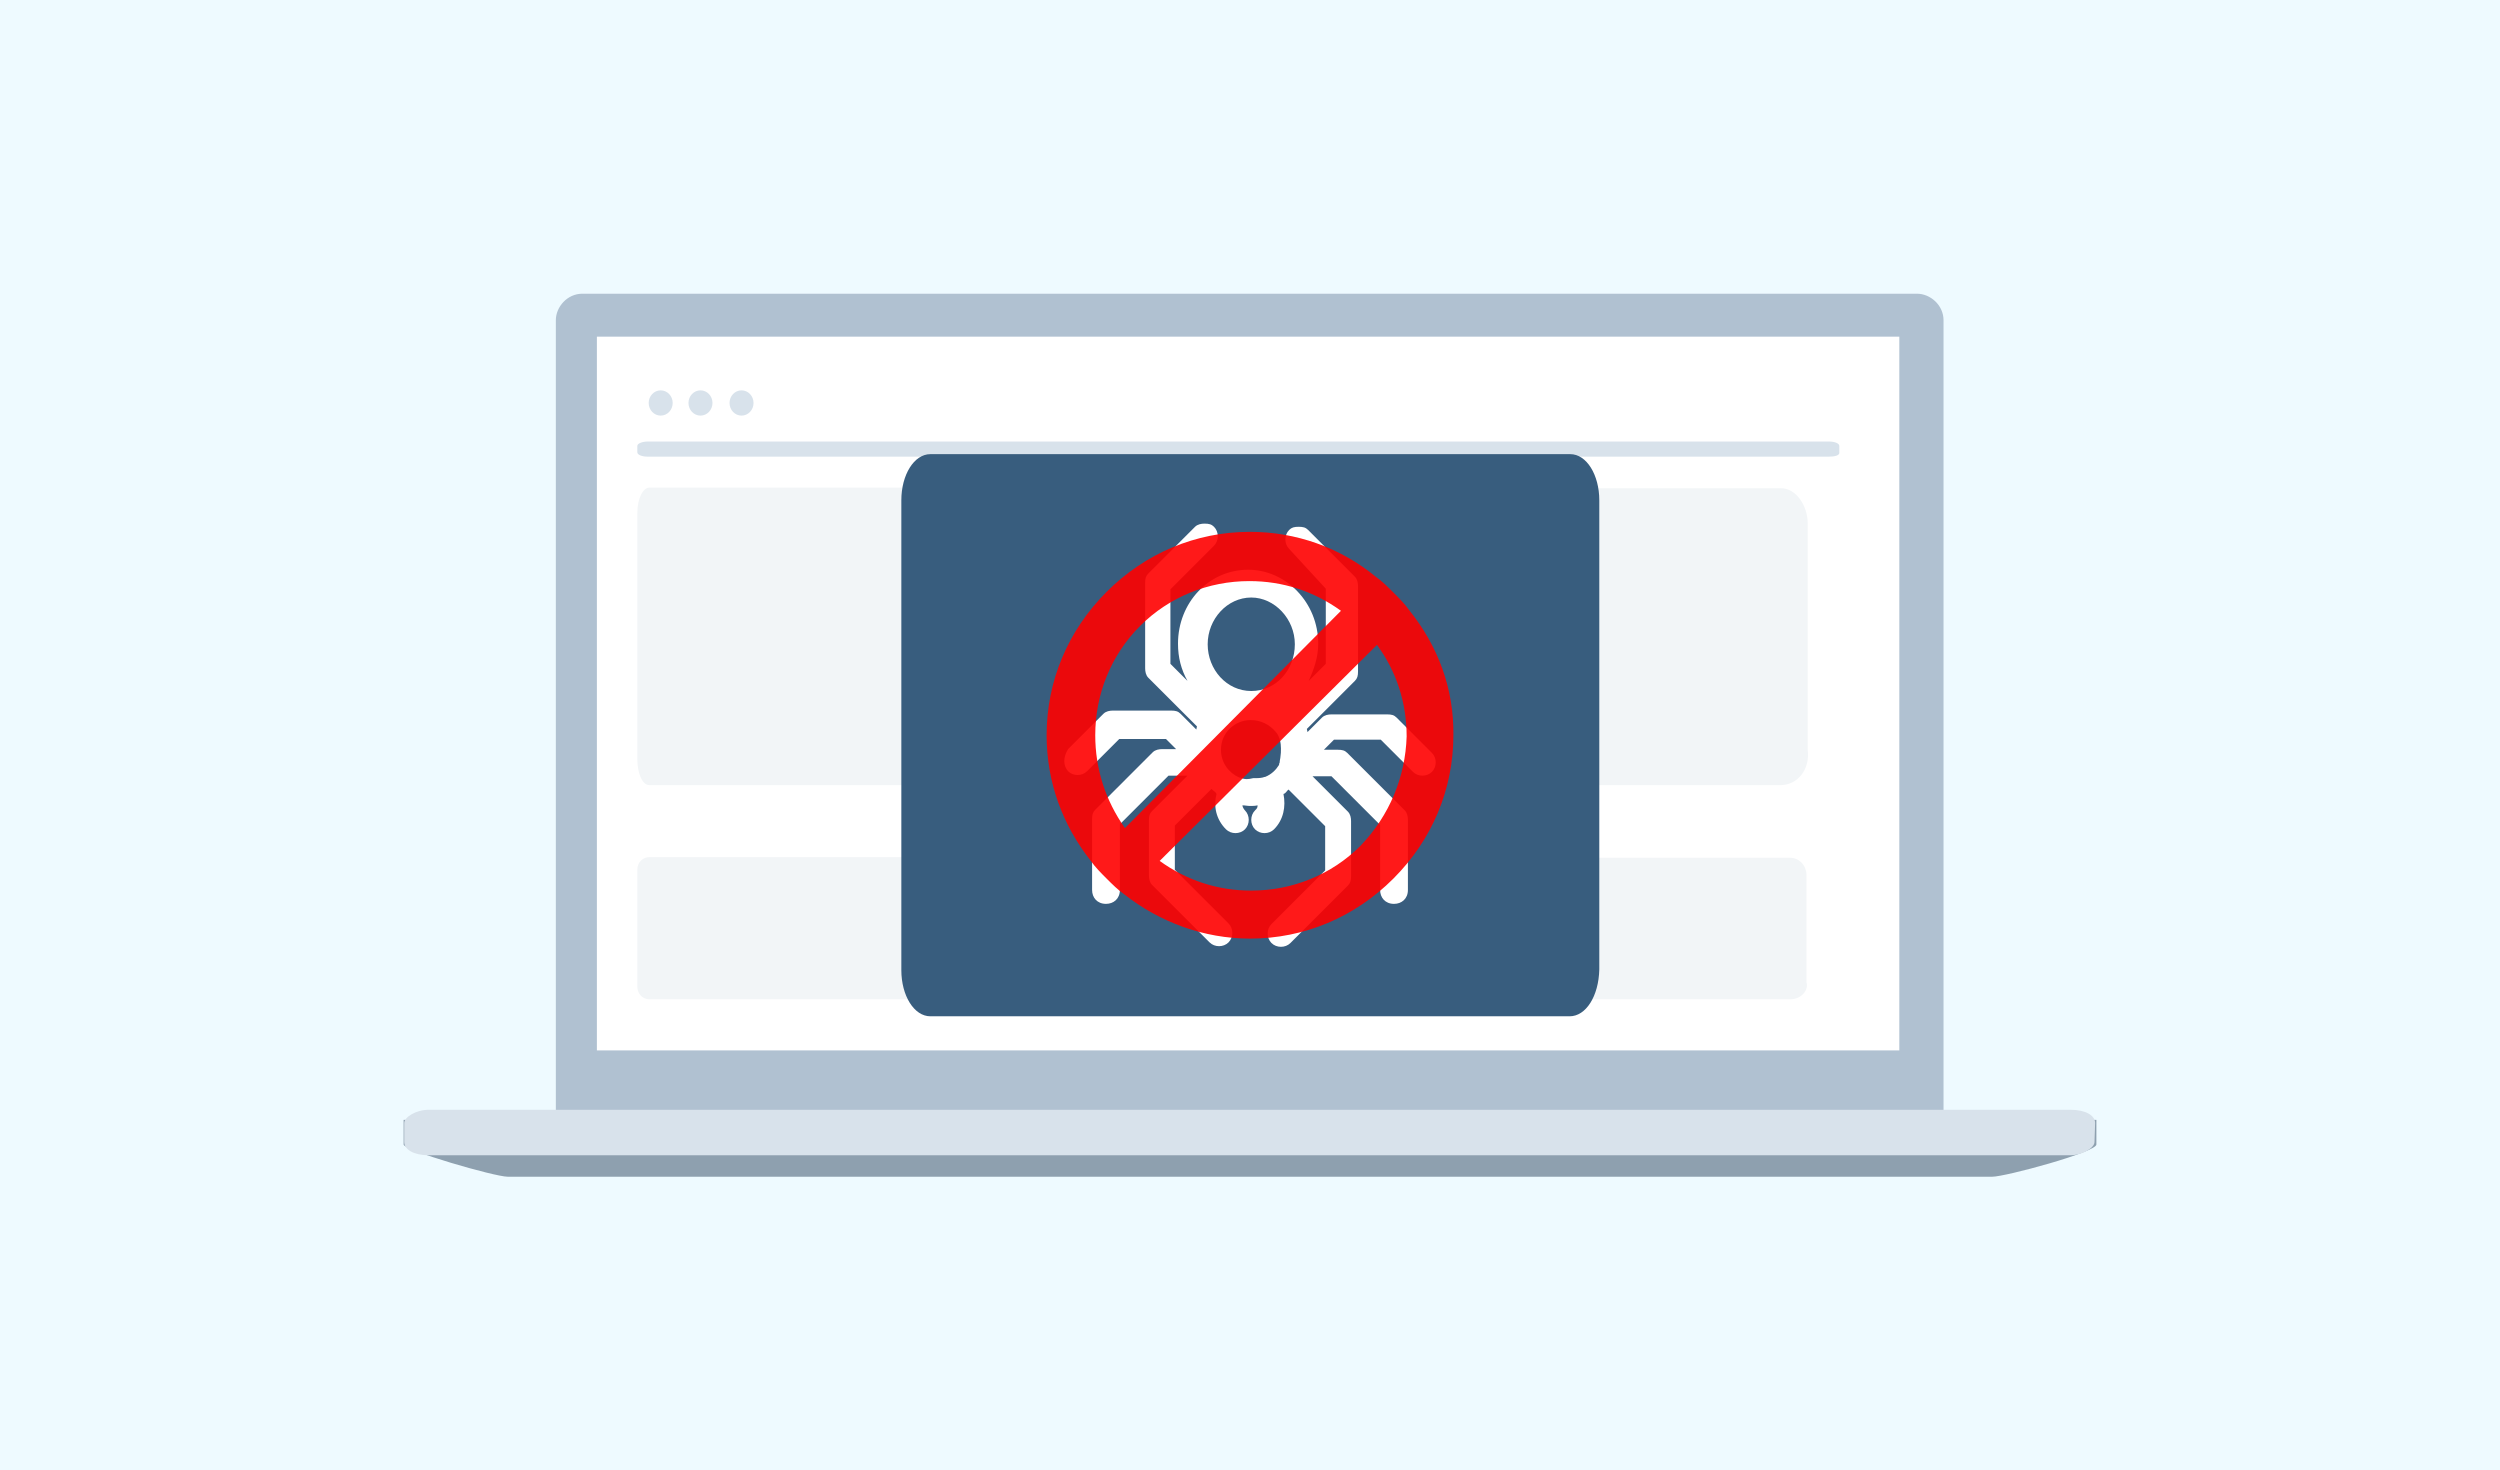 <?xml version="1.0" encoding="utf-8"?>
<!-- Generator: Adobe Illustrator 23.1.1, SVG Export Plug-In . SVG Version: 6.00 Build 0)  -->
<svg version="1.1" id="Capa_1" xmlns="http://www.w3.org/2000/svg" xmlns:xlink="http://www.w3.org/1999/xlink" x="0px" y="0px"
	 viewBox="0 0 395.8 232.8" style="enable-background:new 0 0 395.8 232.8;" xml:space="preserve">
<style type="text/css">
	.st0{fill:#EEFAFF;}
	.st1{fill:#B0C1D1;}
	.st2{fill:#FFFFFF;}
	.st3{fill:#8EA0AF;}
	.st4{fill:#D8E2EB;}
	.st5{fill:#F2F5F7;}
	.st6{fill:#385D7E;}
	.st7{opacity:0.9;fill:#FF0000;enable-background:new    ;}
</style>
<rect x="-15.3" y="-4.5" class="st0" width="417" height="243.6"/>
<g>
	<g>
		<g>
			<path class="st1" d="M307.7,179.7v-129c0-2.4-2.1-4.2-4.2-4.2H92.2c-2.4,0-4.2,2.1-4.2,4.2v129.1h219.7V179.7z"/>
			<rect x="94.5" y="53.3" class="st2" width="206.2" height="113"/>
			<g>
				<path class="st3" d="M63.9,177.3v3.9c0,0.9,14.4,5.1,16.5,5.1h235c2.1,0,16.5-3.9,16.5-5.1v-3.9H63.9z"/>
				<path class="st4" d="M331.6,180.8c0,0.9-1.8,2.1-3.9,2.1H67.9c-2.4,0-3.9-0.9-3.9-2.1v-3c0-0.9,1.8-2.1,3.9-2.1h259.9
					c2.4,0,3.9,0.9,3.9,2.1L331.6,180.8L331.6,180.8z"/>
			</g>
		</g>
		<path class="st4" d="M289.5,72.3H102.6c-1,0-1.7-0.3-1.7-0.7v-1c0-0.4,0.8-0.7,1.7-0.7h186.9c1,0,1.7,0.3,1.7,0.7v1
			C291.3,72.1,290.5,72.3,289.5,72.3z"/>
		<path class="st5" d="M144.7,158.2h-41.9c-1.2,0-1.9-1-1.9-2v-18.5c0-1.3,1-2,1.9-2h41.8c1.2,0,1.9,1,1.9,2v18.5
			C146.6,157.2,145.7,158.2,144.7,158.2z"/>
		<path class="st5" d="M144.7,124.3h-41.9c-1.2,0-1.9-2.1-1.9-4.1V81.3c0-2.6,1-4.1,1.9-4.1h41.8c1.2,0,1.9,2.1,1.9,4.1v38.8
			C146.6,122.2,145.7,124.3,144.7,124.3z"/>
		<path class="st5" d="M195.6,158.2h-41.8c-1.2,0-1.9-1-1.9-2v-18.7c0-1.3,1-2,1.9-2h41.8c1.2,0,1.9,1,1.9,2V156
			C197.5,157.2,196.6,158.2,195.6,158.2z"/>
		<path class="st5" d="M283.5,158.2h-81c-1.5,0-2.6-1.3-2.6-2.7v-17c0-1.5,1.2-2.7,2.6-2.7h80.9c1.5,0,2.6,1.3,2.6,2.7v17
			C286.4,156.7,285.2,158.2,283.5,158.2z"/>
		<path class="st5" d="M281.9,124.3H154.3c-2.3,0-4.2-2.7-4.2-5.6V82.9c0-3.1,2-5.6,4.2-5.6H282c2.3,0,4.2,2.7,4.2,5.6v35.8
			C286.6,121.8,284.6,124.3,281.9,124.3z"/>
		<ellipse class="st4" cx="104.6" cy="63.8" rx="1.9" ry="2"/>
		<ellipse class="st4" cx="110.9" cy="63.8" rx="1.9" ry="2"/>
		<ellipse class="st4" cx="117.4" cy="63.8" rx="1.9" ry="2"/>
	</g>
</g>
<g>
	<path class="st6" d="M248.5,160.9H147.3c-2.6,0-4.6-3.3-4.6-7.3V79.2c0-4,2-7.3,4.6-7.3h101.3c2.6,0,4.6,3.3,4.6,7.3v74.3
		C253.1,157.7,251.1,160.9,248.5,160.9z"/>
	<path class="st2" d="M169.1,122.1c0.8,0.8,2.2,0.8,3,0l5.1-5.1h7.4l1.6,1.6H184c-0.5,0-1.1,0.1-1.5,0.5l-9.1,9.1
		c-0.4,0.4-0.5,0.8-0.5,1.5v11.2c0,1.2,0.8,2.2,2.2,2.2c1.2,0,2.2-0.8,2.2-2.2v-10.4l7.7-7.7h3l-5.6,5.6c-0.4,0.4-0.5,0.8-0.5,1.5
		v8.7c0,0.5,0.1,1.1,0.5,1.5l9.1,9.1c0.8,0.8,2.2,0.8,3,0c0.8-0.8,0.8-2.2,0-3l-8.5-8.5v-7l5.8-5.8c0.4,0.4,0.7,0.5,0.8,0.8
		c-0.5,1.9-0.1,4,1.5,5.6c0.8,0.8,2.2,0.8,3,0c0.8-0.8,0.8-2.2,0-3c-0.1-0.1-0.4-0.5-0.4-0.8c0.4,0,0.8,0.1,1.2,0.1s0.8,0,1.2-0.1
		c0,0.4-0.1,0.5-0.4,0.8c-0.8,0.8-0.8,2.2,0,3c0.8,0.8,2.2,0.8,3,0c1.5-1.5,1.9-3.6,1.5-5.6c0.4-0.1,0.5-0.5,0.8-0.7l5.8,5.8v7
		l-8.5,8.5c-0.8,0.8-0.8,2.2,0,3c0.8,0.8,2.2,0.8,3,0l9.1-9.1c0.4-0.4,0.5-0.8,0.5-1.5V130c0-0.5-0.1-1.1-0.5-1.5l-5.6-5.6h3
		l7.7,7.7v10.3c0,1.2,0.8,2.2,2.2,2.2c1.2,0,2.2-0.8,2.2-2.2v-11.1c0-0.5-0.1-1.1-0.5-1.5l-9.1-9.1c-0.4-0.4-0.8-0.5-1.5-0.5h-2.2
		l1.6-1.6h7.4l5.1,5.1c0.8,0.8,2.2,0.8,3,0c0.8-0.8,0.8-2.2,0-3l-5.6-5.6c-0.4-0.4-0.8-0.5-1.5-0.5h-8.8c-0.5,0-1.1,0.1-1.5,0.5
		l-2.3,2.3c0-0.1-0.1-0.4-0.1-0.5l7.6-7.6c0.4-0.4,0.5-0.8,0.5-1.5V92.8c0-0.5-0.1-1.1-0.5-1.5l-7.4-7.4c-0.4-0.4-0.8-0.5-1.5-0.5
		c-0.7,0-1.1,0.1-1.5,0.5c-0.8,0.8-0.8,2.2,0,3l5.8,6.3v11.9l-2.7,2.7c0.8-1.8,1.5-3.7,1.5-5.9c0-6.5-5.1-11.7-11.1-11.7
		c-6.2,0-11.1,5.2-11.1,11.7c0,2.2,0.5,4.1,1.5,5.9l-2.7-2.7V93.3l6.9-6.9c0.8-0.8,0.8-2.2,0-3c-0.4-0.4-0.8-0.5-1.5-0.5
		c-0.5,0-1.1,0.1-1.5,0.5l-7.4,7.4c-0.4,0.4-0.5,0.8-0.5,1.5v13.5c0,0.5,0.1,1.1,0.5,1.5l7.7,7.7c0,0.1-0.1,0.4-0.1,0.5l-2.5-2.5
		c-0.4-0.4-0.8-0.5-1.5-0.5h-9.2c-0.5,0-1.1,0.1-1.5,0.5l-5.6,5.6C168.3,119.9,168.3,121.2,169.1,122.1L169.1,122.1z M196.6,123.2
		c-0.1,0-0.1-0.1-0.4-0.1c-1.6-0.7-2.9-2.3-2.9-4.4c0-2.7,2.2-4.7,4.7-4.7c1.6,0,3,0.7,4,1.9c0,0,0,0.1,0.1,0.1
		c0.5,0.7,0.7,1.6,0.7,2.5c0,0.5,0,0.8-0.1,1.5l0,0c0,0.1-0.1,0.4-0.1,0.7c0,0.1-0.1,0.1-0.1,0.4c-0.5,0.8-1.2,1.5-2.2,1.9
		c-0.1,0-0.1,0-0.4,0.1c-0.5,0.1-0.8,0.1-1.5,0.1C197.6,123.4,197,123.4,196.6,123.2L196.6,123.2z M198.1,94.6
		c3.7,0,6.9,3.4,6.9,7.4c0,4.1-3,7.4-6.9,7.4s-6.9-3.4-6.9-7.4C191.2,98,194.3,94.6,198.1,94.6z"/>
	<path class="st7" d="M223.1,96.6c-0.7-1-1.6-1.9-2.5-2.8c-0.9-0.9-1.8-1.8-2.8-2.5c-5.6-4.6-12.6-7.1-19.9-7.1
		c-8.6,0-16.6,3.4-22.7,9.5s-9.5,14.1-9.5,22.7c0,7.4,2.5,14.2,7,19.9c0.7,1,1.6,1.9,2.5,2.8c0.9,0.9,1.8,1.8,2.8,2.5
		c5.6,4.4,12.6,7,19.9,7c8.6,0,16.6-3.4,22.7-9.5s9.5-14.1,9.5-22.7C230.2,109.1,227.7,102.3,223.1,96.6L223.1,96.6z M173.4,116.4
		c0-6.5,2.5-12.7,7.1-17.3c4.6-4.6,10.8-7.1,17.3-7.1c5.3,0,10.2,1.6,14.5,4.7l-34.2,34.4C175,126.7,173.4,121.7,173.4,116.4z
		 M215.4,133.9c-4.6,4.6-10.8,7.1-17.3,7.1c-5.3,0-10.2-1.6-14.5-4.7l34.4-34.2c3.1,4.2,4.7,9.2,4.7,14.5
		C222.5,123,220,129.1,215.4,133.9z"/>
</g>
</svg>
